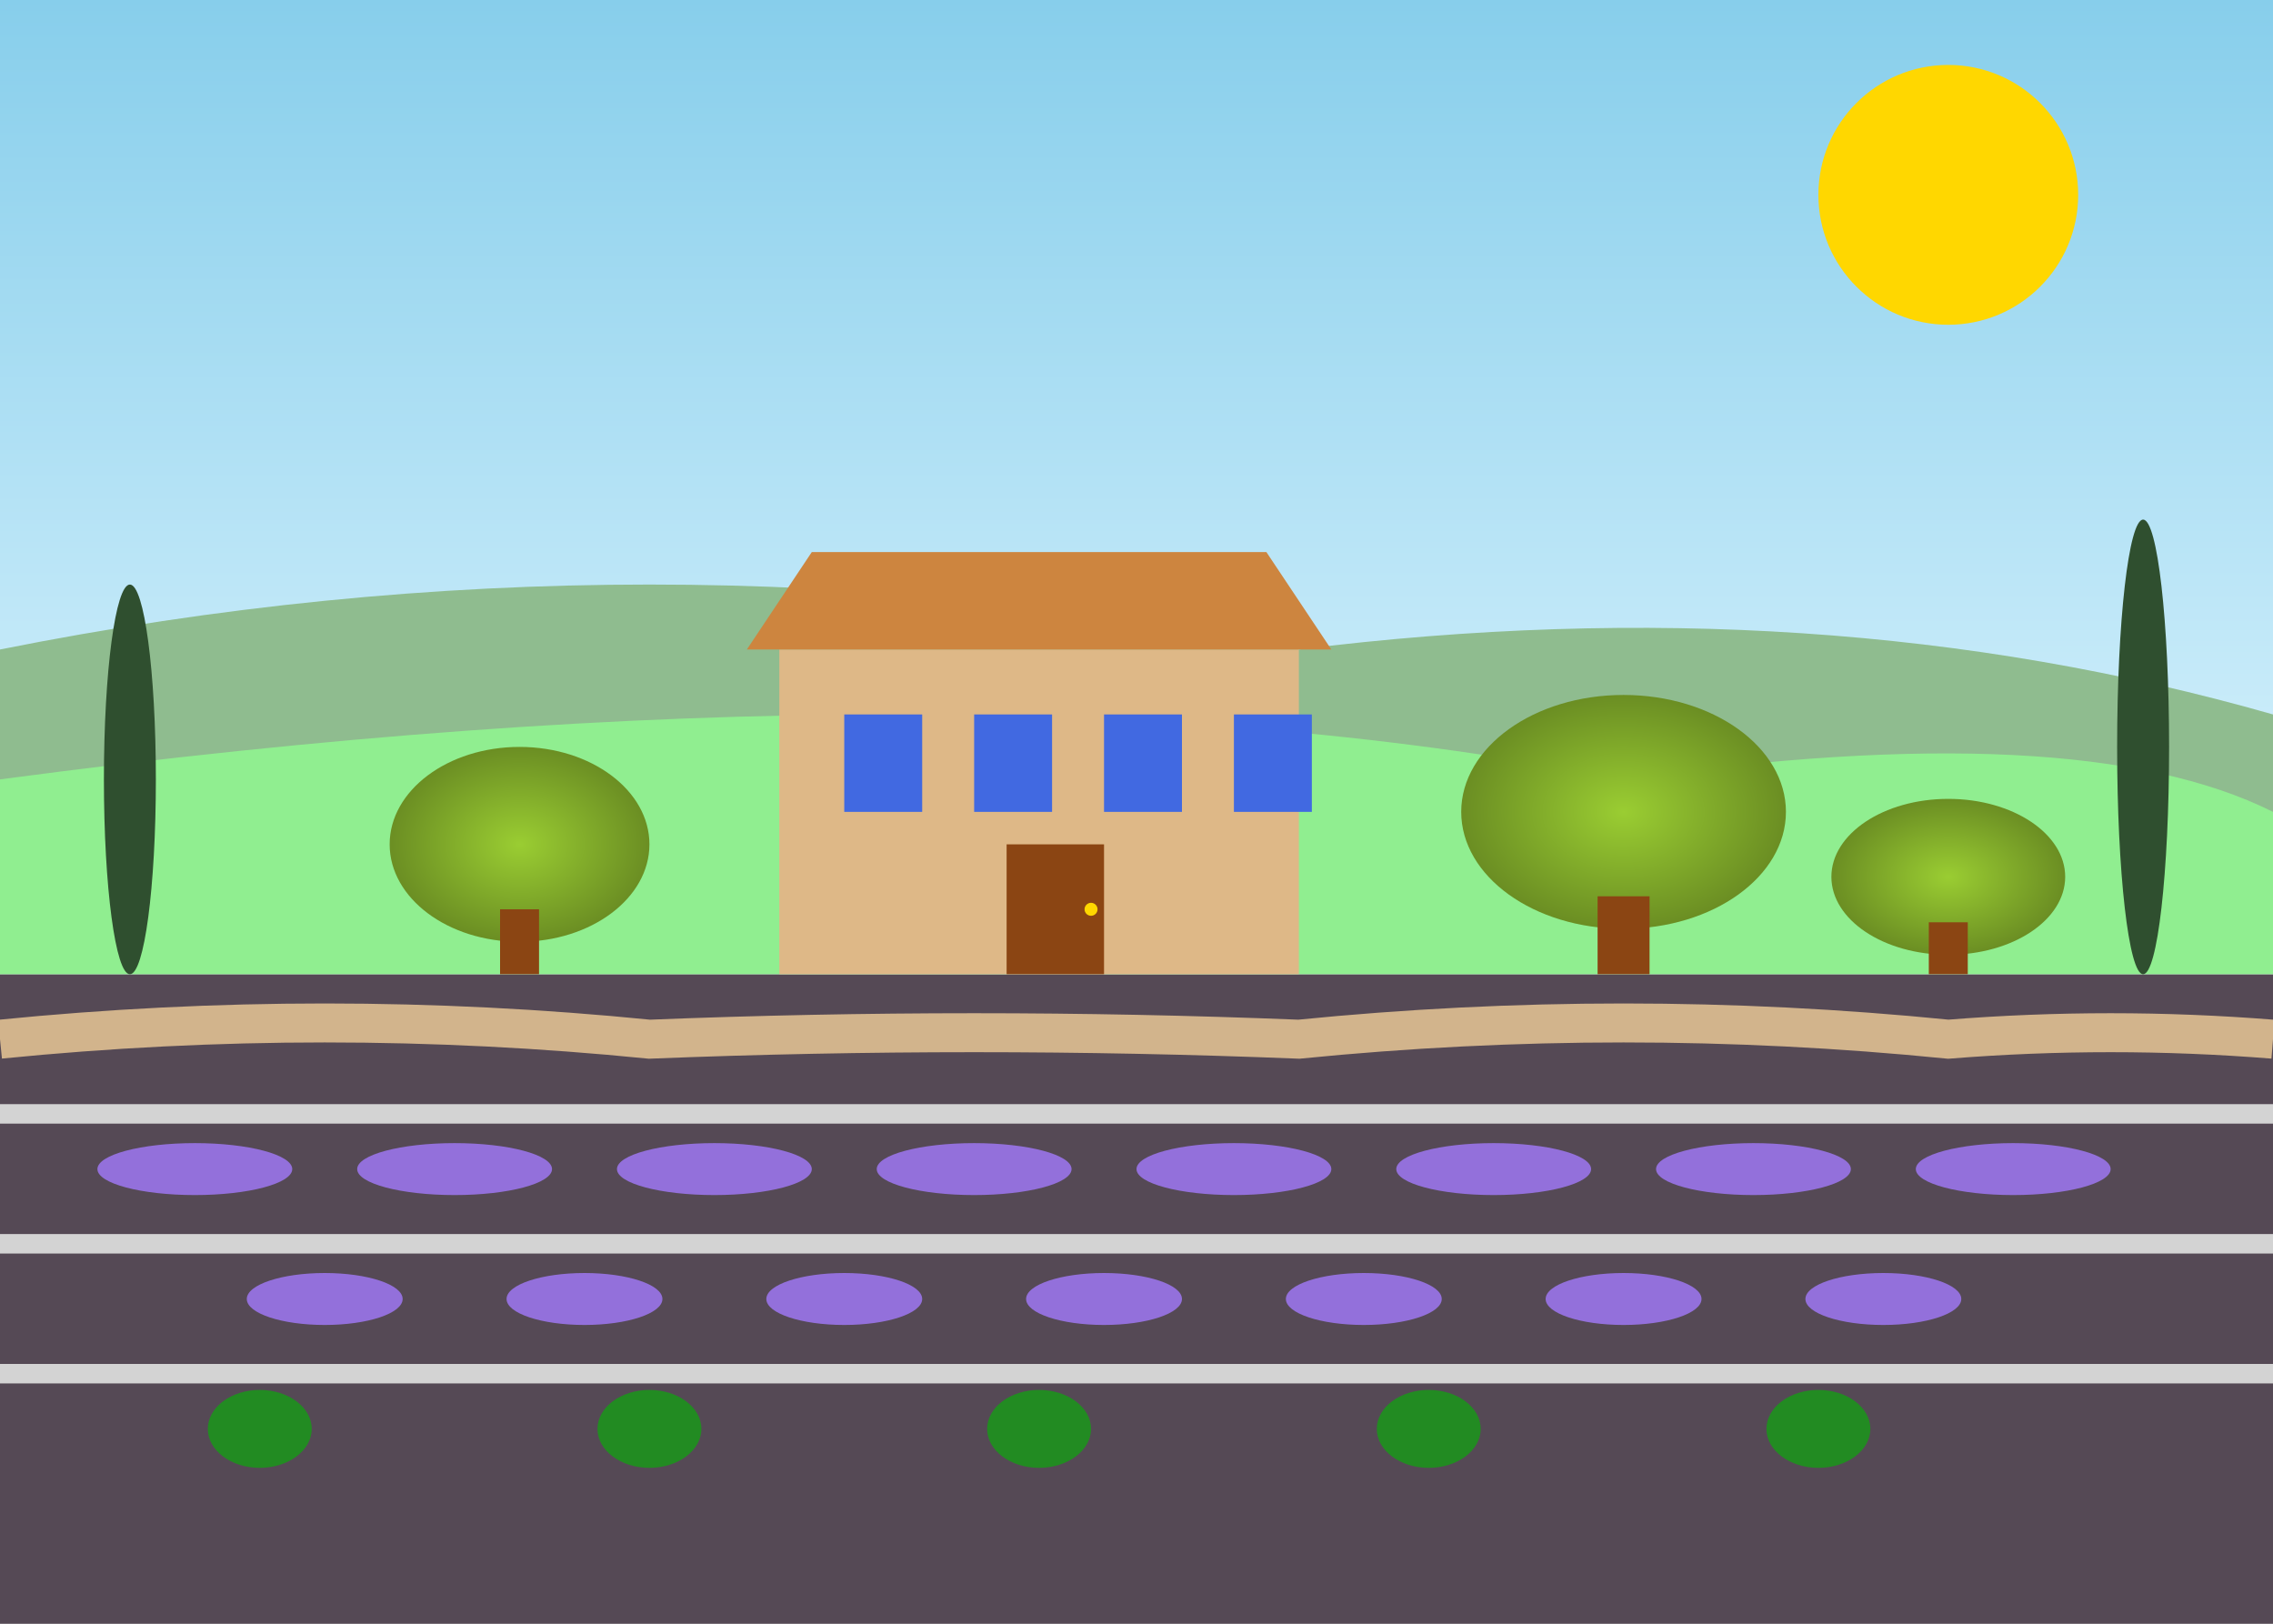 <svg width="350" height="250" viewBox="0 0 350 250" xmlns="http://www.w3.org/2000/svg">
  <rect x="0" y="0" width="350" height="250" fill="#333333" stroke="none"/>
  <defs>
    <linearGradient id="tuscanSky" x1="0%" y1="0%" x2="0%" y2="100%">
      <stop offset="0%" style="stop-color:#87CEEB;stop-opacity:1" />
      <stop offset="100%" style="stop-color:#E0F6FF;stop-opacity:1" />
    </linearGradient>
    <radialGradient id="oliveFoliage" cx="50%" cy="50%" r="50%">
      <stop offset="0%" style="stop-color:#9ACD32;stop-opacity:1" />
      <stop offset="100%" style="stop-color:#6B8E23;stop-opacity:1" />
    </radialGradient>
  </defs>
  
  <!-- Sky background -->
  <rect width="350" height="150" fill="url(#tuscanSky)"/>
  
  <!-- Rolling hills -->
  <path d="M0 100 Q100 80 200 100 Q280 90 350 110 L350 150 L0 150 Z" fill="#8FBC8F"/>
  <path d="M0 120 Q150 100 250 120 Q320 110 350 125 L350 150 L0 150 Z" fill="#90EE90"/>
  
  <!-- Villa structure -->
  <rect x="120" y="100" width="80" height="50" fill="#DEB887"/>
  <polygon points="115,100 125,85 195,85 205,100" fill="#CD853F"/>
  
  <!-- Villa windows -->
  <rect x="130" y="110" width="12" height="15" fill="#4169E1"/>
  <rect x="150" y="110" width="12" height="15" fill="#4169E1"/>
  <rect x="170" y="110" width="12" height="15" fill="#4169E1"/>
  <rect x="190" y="110" width="12" height="15" fill="#4169E1"/>
  
  <!-- Villa door -->
  <rect x="155" y="130" width="15" height="20" fill="#8B4513"/>
  <circle cx="168" cy="140" r="1" fill="#FFD700"/>
  
  <!-- Ancient olive trees -->
  <ellipse cx="80" cy="130" rx="20" ry="15" fill="url(#oliveFoliage)"/>
  <rect x="77" y="140" width="6" height="10" fill="#8B4513"/>
  
  <ellipse cx="250" cy="125" rx="25" ry="18" fill="url(#oliveFoliage)"/>
  <rect x="246" y="138" width="8" height="12" fill="#8B4513"/>
  
  <ellipse cx="300" cy="135" rx="18" ry="12" fill="url(#oliveFoliage)"/>
  <rect x="297" y="142" width="6" height="8" fill="#8B4513"/>
  
  <!-- Terraced garden -->
  <rect y="150" width="350" height="100" fill="#DDA0DD" opacity="0.2"/>
  
  <!-- Stone terraces -->
  <rect x="0" y="170" width="350" height="3" fill="#D3D3D3"/>
  <rect x="0" y="190" width="350" height="3" fill="#D3D3D3"/>
  <rect x="0" y="210" width="350" height="3" fill="#D3D3D3"/>
  
  <!-- Lavender rows -->
  <ellipse cx="30" cy="180" rx="15" ry="4" fill="#9370DB"/>
  <ellipse cx="70" cy="180" rx="15" ry="4" fill="#9370DB"/>
  <ellipse cx="110" cy="180" rx="15" ry="4" fill="#9370DB"/>
  <ellipse cx="150" cy="180" rx="15" ry="4" fill="#9370DB"/>
  <ellipse cx="190" cy="180" rx="15" ry="4" fill="#9370DB"/>
  <ellipse cx="230" cy="180" rx="15" ry="4" fill="#9370DB"/>
  <ellipse cx="270" cy="180" rx="15" ry="4" fill="#9370DB"/>
  <ellipse cx="310" cy="180" rx="15" ry="4" fill="#9370DB"/>
  
  <ellipse cx="50" cy="200" rx="12" ry="4" fill="#9370DB"/>
  <ellipse cx="90" cy="200" rx="12" ry="4" fill="#9370DB"/>
  <ellipse cx="130" cy="200" rx="12" ry="4" fill="#9370DB"/>
  <ellipse cx="170" cy="200" rx="12" ry="4" fill="#9370DB"/>
  <ellipse cx="210" cy="200" rx="12" ry="4" fill="#9370DB"/>
  <ellipse cx="250" cy="200" rx="12" ry="4" fill="#9370DB"/>
  <ellipse cx="290" cy="200" rx="12" ry="4" fill="#9370DB"/>
  
  <!-- Rosemary bushes -->
  <ellipse cx="40" cy="220" rx="8" ry="6" fill="#228B22"/>
  <ellipse cx="100" cy="220" rx="8" ry="6" fill="#228B22"/>
  <ellipse cx="160" cy="220" rx="8" ry="6" fill="#228B22"/>
  <ellipse cx="220" cy="220" rx="8" ry="6" fill="#228B22"/>
  <ellipse cx="280" cy="220" rx="8" ry="6" fill="#228B22"/>
  
  <!-- Gravel path -->
  <path d="M0 160 Q50 155 100 160 Q150 158 200 160 Q250 155 300 160 Q325 158 350 160" 
        stroke="#D2B48C" stroke-width="6" fill="none"/>
  
  <!-- Sun -->
  <circle cx="300" cy="30" r="20" fill="#FFD700"/>
  
  <!-- Cypress silhouettes -->
  <ellipse cx="20" cy="120" rx="4" ry="30" fill="#2F4F2F"/>
  <ellipse cx="330" cy="115" rx="4" ry="35" fill="#2F4F2F"/>
</svg>